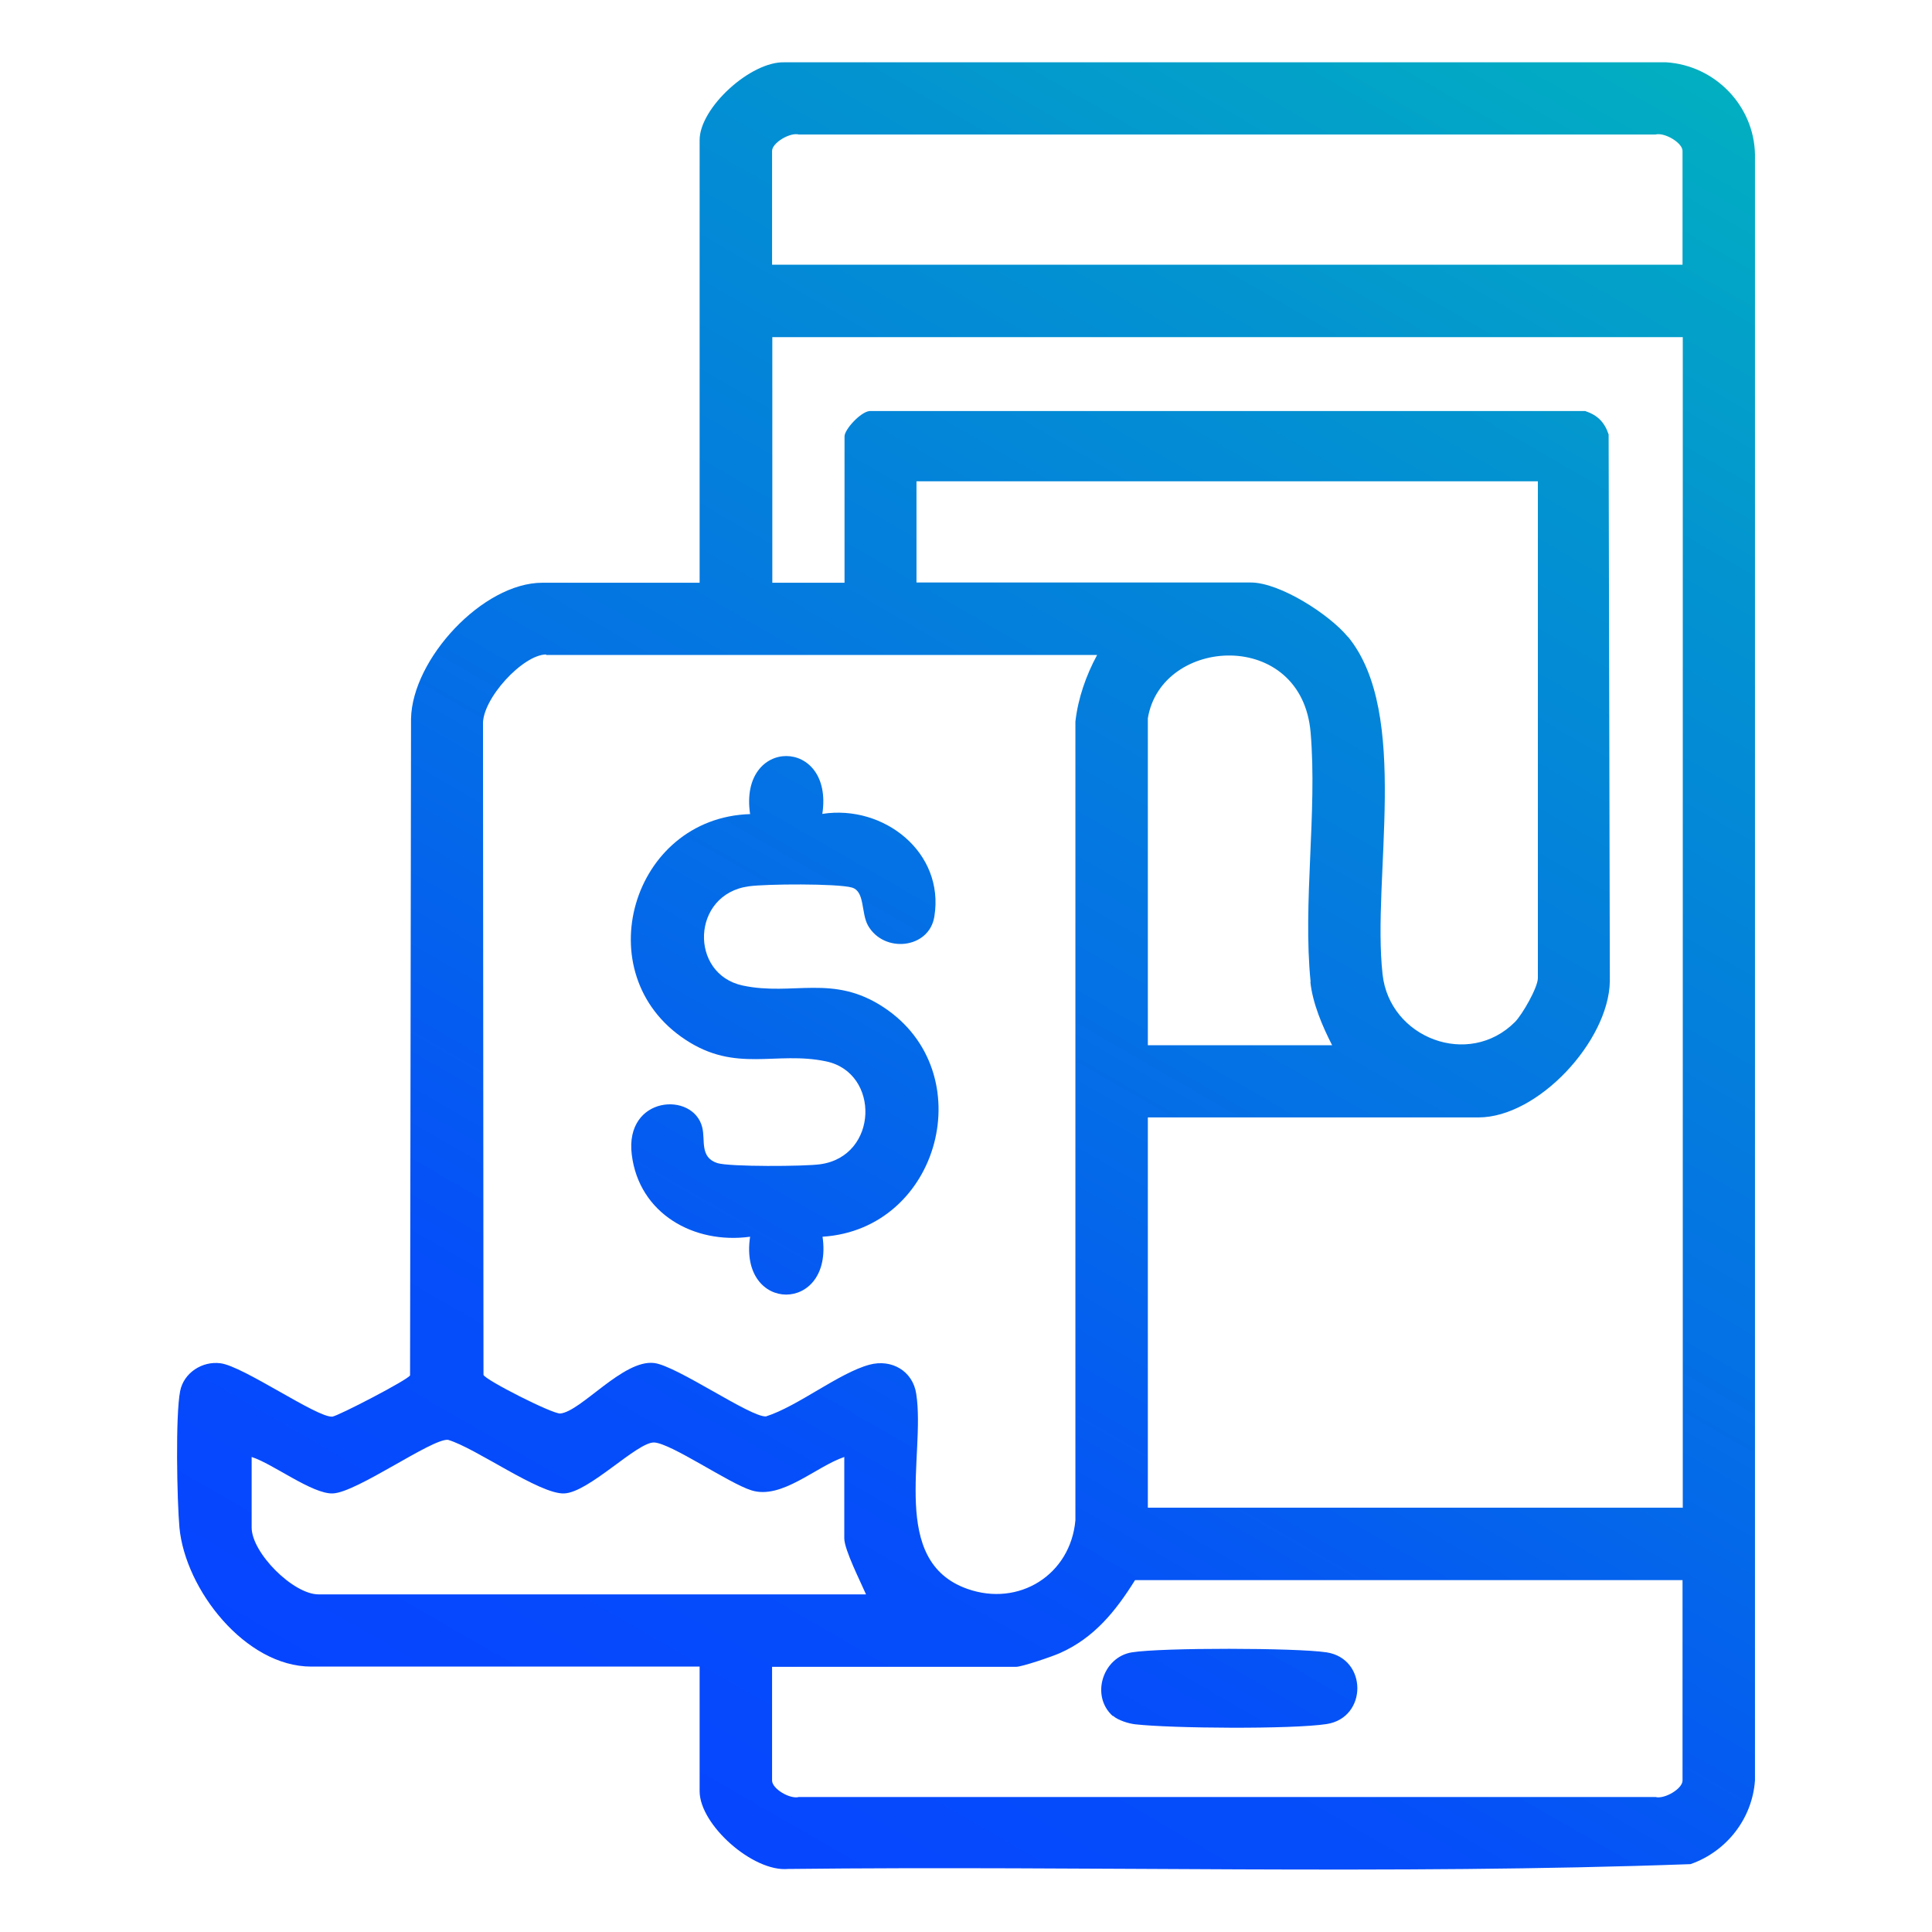 <?xml version="1.0" encoding="UTF-8"?>
<svg id="Layer_1" xmlns="http://www.w3.org/2000/svg" xmlns:xlink="http://www.w3.org/1999/xlink" version="1.1" viewBox="0 0 800 800">
  <!-- Generator: Adobe Illustrator 29.2.1, SVG Export Plug-In . SVG Version: 2.1.0 Build 116)  -->
  <defs>
    <style>
      .st0 {
        fill: none;
      }

      .st1 {
        fill: url(#linear-gradient);
      }
    </style>
    <linearGradient id="linear-gradient" x1="717.4" y1="763" x2="284.9" y2="13.8" gradientTransform="translate(0 800) scale(1 -1)" gradientUnits="userSpaceOnUse">
      <stop offset="0" stop-color="#02afc1"/>
      <stop offset=".2" stop-color="#0394d0"/>
      <stop offset=".6" stop-color="#0469e9"/>
      <stop offset=".8" stop-color="#054ef9"/>
      <stop offset="1" stop-color="#0645ff"/>
    </linearGradient>
  </defs>
  <rect class="st0" width="800" height="800"/>
  <path class="st1" d="M690,25.8h-365.1c-14-.5-35.2,18.8-35.2,32.2v183.3h-65.1c-24.7,0-53.9,31.6-54.4,56.3l-.4,271.9c-.6,1.7-29.9,16.9-32.2,17.1-6.3.5-36.8-20.9-46.3-22.1-7.5-1-15.2,3.9-16.7,11.5-2,10-1.3,45.3-.3,56.5,2.4,25.7,27.3,57.6,54.6,57.6h160.8v51.6c0,13.9,22.1,33.5,36.6,32.2,124.5-1.4,249.6,2.5,373.7-2,14.9-5.2,25.6-18.8,26.7-34.7V63.9c-.4-20.2-16.6-36.8-36.7-38.1h0ZM226.1,271.2h228.2c-4.6,8.5-7.9,17.9-9,27.6v330.7c-2,22.6-23.4,36-44.8,28.4-32.4-11.5-17.2-55.3-21.1-80.7-1.4-9.5-10.2-14.6-19.4-12.1-12.6,3.4-29.6,17.2-42.8,21.4-6.3.5-36.8-20.9-46.3-22.1-12.8-1.6-30.3,20.1-38.9,20.9-3.1.3-31.1-13.9-31.8-16l-.2-269.1c-.6-10.6,16.5-29.2,26.2-29.2h0ZM558.2,263.8c-7.6-9.3-28.2-22.6-40.3-22.6h-138.4v-41.9h257.3v205.7c0,3.9-6.5,15.2-9.5,18.2-19.2,19.2-51.9,6.6-54.8-19.7-4.5-40.1,11.7-108-14.3-139.8h0ZM542.6,406.6c.9,8.8,5,18.4,9,26.2h-76.3v-135.4c5.6-33.9,63.7-37.3,67.4,5.9,2.8,32.9-3.3,70.7,0,103.3h0ZM131.9,660.2c-10.5,0-27.7-17.2-27.7-27.7v-29.2c8.8,2.8,25.1,15.4,33.6,15.1,10-.4,41-22.8,47.7-22.2,11.4,3.3,37.9,22.6,48.1,22.2,10.3-.4,30.3-21.4,37.3-21.1,7.1.4,30.9,16.9,40.2,19.8,12.5,4,26.7-9.8,38.5-13.8v33.7c0,4.7,6.8,18.1,9,23.2h-226.7,0ZM696.7,737.3c0,3.4-7.5,7.8-11.2,6.8h-354.7c-3.7,1-11.1-3.4-11.1-6.8v-47.1h101c2.5,0,15.1-4.3,18.2-5.7,14.2-6.3,23.1-17.4,31.1-30.2h226.7v83h0ZM696.7,624.3h-221.4v-161.6h136.9c24.7,0,53.9-31.6,54.4-56.3l-.5-226.5c-1.7-5.1-4.6-8-9.7-9.7h-296.3c-3.7.3-10.4,7.6-10.4,10.5v60.6h-29.9v-101.7h377v484.8h0ZM696.7,109.6h-377v-47.1c0-3.4,7.5-7.8,11.1-6.8h354.7c3.7-1,11.2,3.4,11.2,6.8v47.1h0ZM340.6,337c25.3-3.9,50.6,15.9,46.3,42.5-2.1,13.4-20.9,15.4-27.5,3.7-2.9-5.2-1.2-14.2-6.7-15.7-6.1-1.7-35.6-1.5-42.6-.5-23.9,3.2-24.8,36.4-2.5,41.1,20.8,4.4,37.3-4.9,58.3,9,40.7,26.8,23.4,91.9-25.3,95,4.6,32-34.8,31.9-30,0-23.3,3.2-46-9.6-49-34s25.6-26.3,29.2-11.2c1.3,5.3-1.1,12.3,6.2,14.7,5,1.6,36.3,1.4,42.6.5,24.2-3.3,24.9-37.9,2.5-42.6-20.8-4.4-37.3,4.9-58.3-9-41.3-27.2-22.2-91.9,26.8-93.4-4.8-32.1,34.8-32,29.9,0h0ZM460.8,710.6c-9.4-8.4-4.1-24.5,7.9-26.4,12.4-2,68.1-1.9,80.6,0,17,2.6,17,27.1,0,29.7-14.5,2.2-64.1,1.8-79.2.1-2.8-.3-7.2-1.7-9.2-3.5Z"/>
</svg>